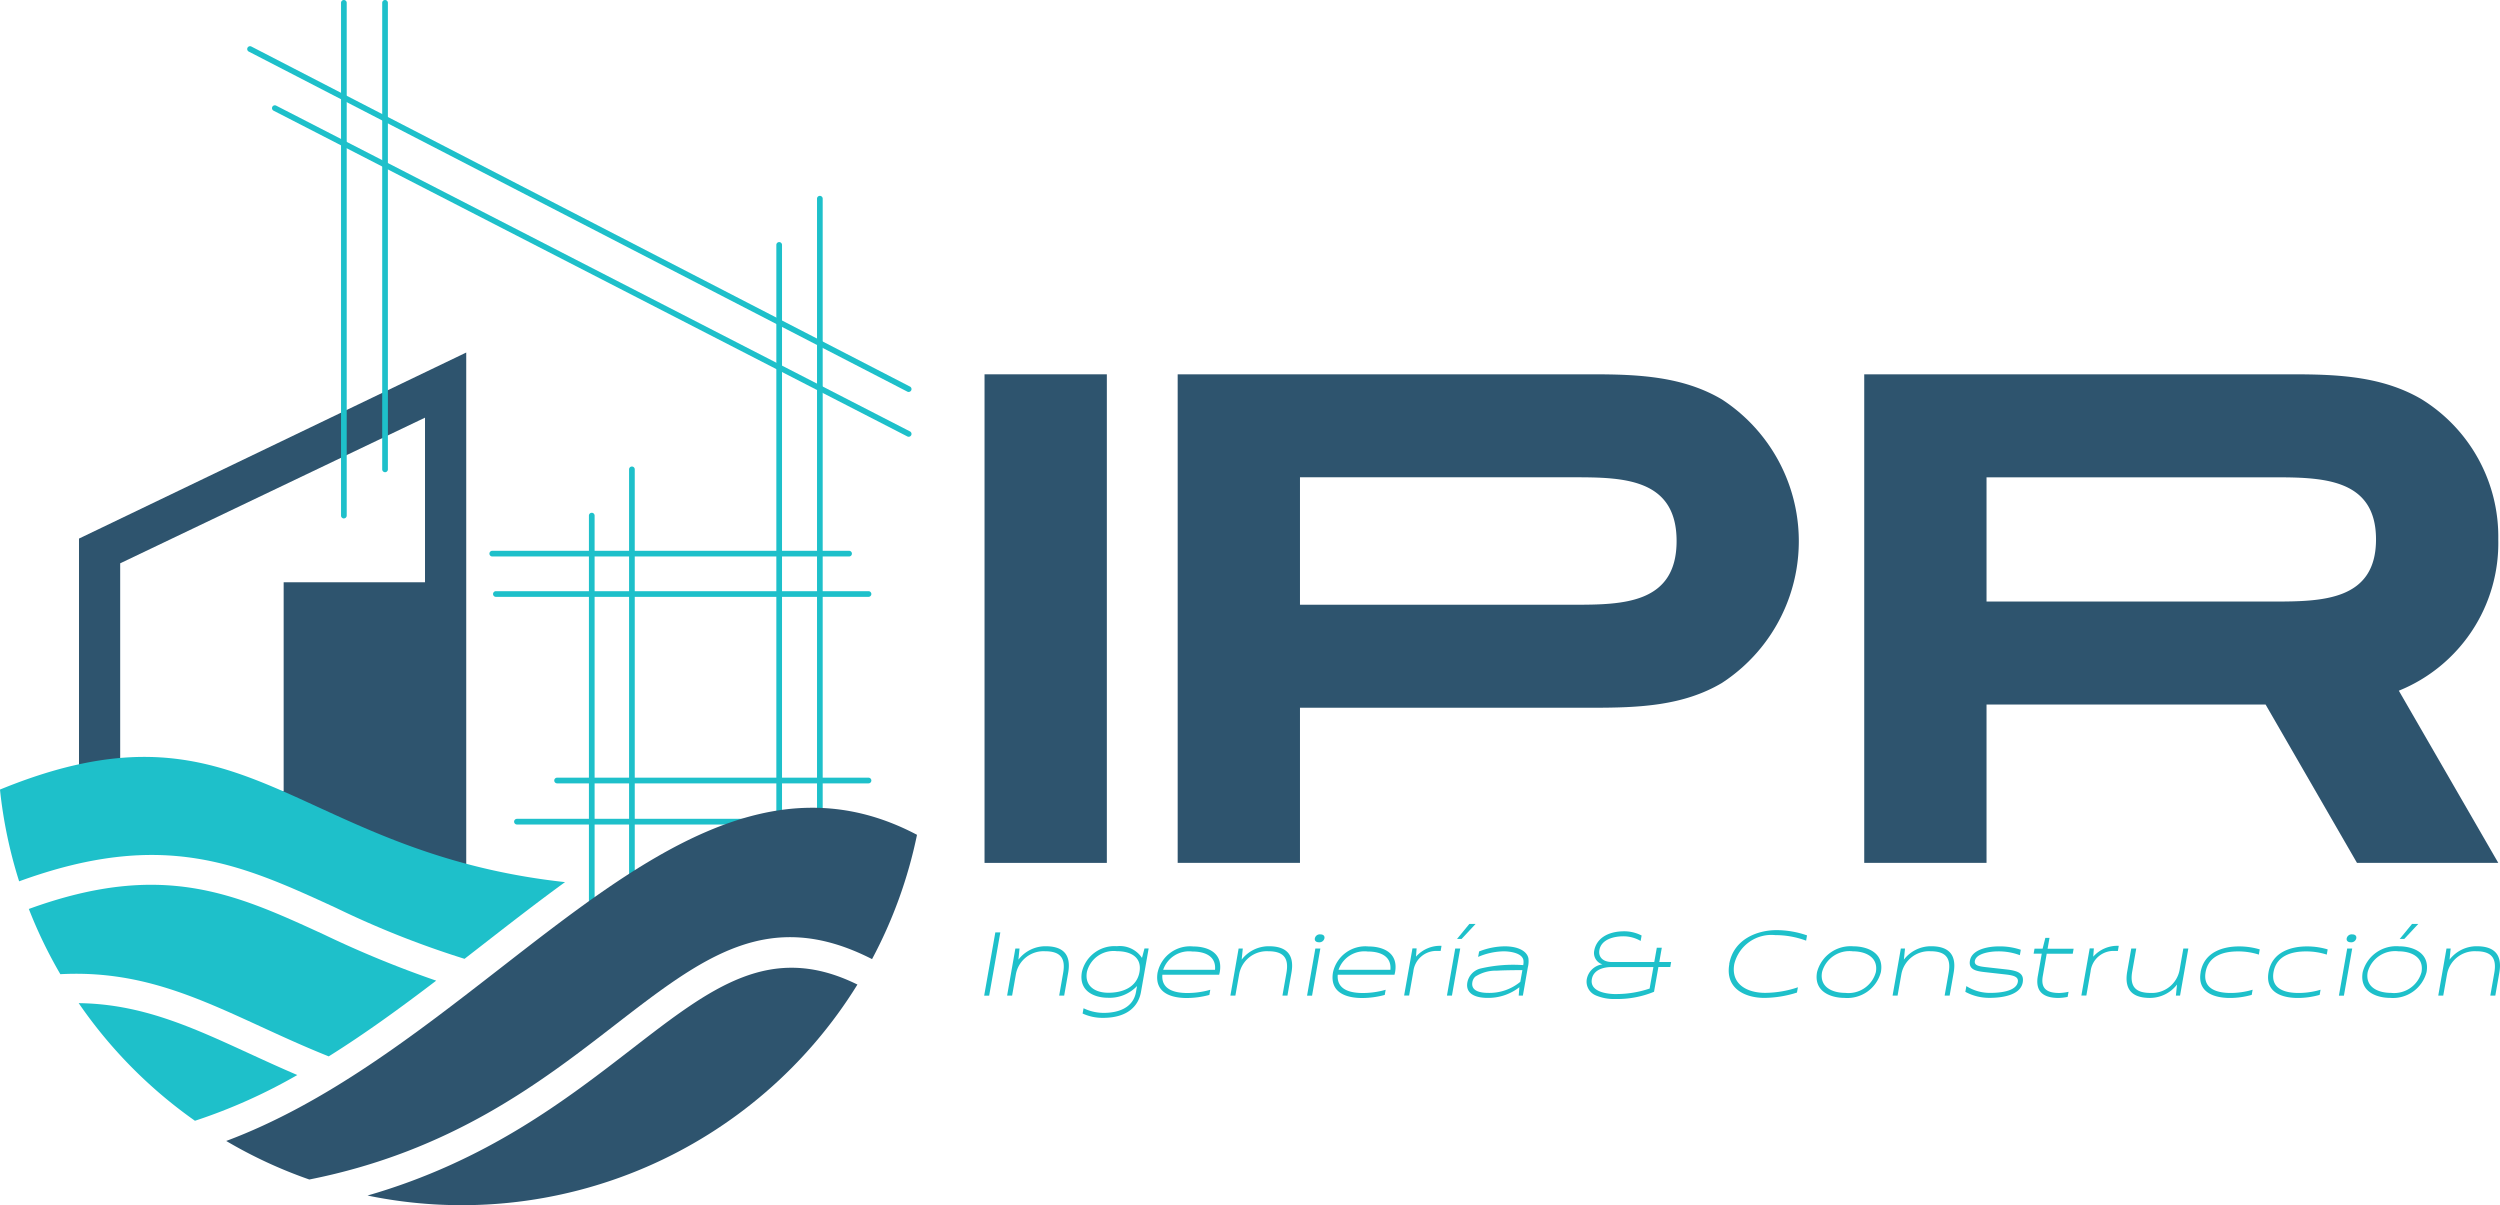 <svg xmlns="http://www.w3.org/2000/svg" xmlns:xlink="http://www.w3.org/1999/xlink" width="207.54" height="100.047" viewBox="0 0 207.54 100.047">
  <defs>
    <clipPath id="clip-path">
      <rect id="Rectángulo_2" data-name="Rectángulo 2" width="207.54" height="100.047" fill="none"/>
    </clipPath>
  </defs>
  <g id="Grupo_5" data-name="Grupo 5" transform="translate(0)">
    <path id="Trazado_1" data-name="Trazado 1" d="M225.648,212.907h.415l-.926,5.248h-.415Z" transform="translate(-143.02 -135.501)" fill="#1ec0ca"/>
    <g id="Grupo_4" data-name="Grupo 4" transform="translate(0)">
      <g id="Grupo_3" data-name="Grupo 3" clip-path="url(#clip-path)">
        <path id="Trazado_2" data-name="Trazado 2" d="M230.642,216.253h.346l-.093.923a2.833,2.833,0,0,1,2.254-1.113c1.162,0,2.192.432,1.877,2.209l-.332,1.891h-.415l.332-1.891c.231-1.3-.312-1.794-1.521-1.794a2.33,2.33,0,0,0-2.4,1.891l-.318,1.794h-.415Z" transform="translate(-146.351 -137.51)" fill="#1ec0ca"/>
        <path id="Trazado_3" data-name="Trazado 3" d="M247.029,221.644l.08-.439a3.84,3.84,0,0,0,1.677.384c1.138,0,2.434-.373,2.676-1.736l.086-.494a3.133,3.133,0,0,1-2.43.975c-1,0-2.441-.47-2.147-2.14a2.775,2.775,0,0,1,2.9-2.14,2.207,2.207,0,0,1,2.088.971l.207-.781h.346l-.636,3.609c-.2,1.138-1.079,2.15-3.163,2.15a3.943,3.943,0,0,1-1.684-.36m2.14-1.725c1.165,0,2.354-.436,2.582-1.718.221-1.255-.757-1.732-1.874-1.732a2.278,2.278,0,0,0-2.489,1.718c-.207,1.176.674,1.732,1.781,1.732" transform="translate(-157.156 -137.504)" fill="#1ec0ca"/>
        <path id="Trazado_4" data-name="Trazado 4" d="M264.275,218.247a2.752,2.752,0,0,1,2.952-2.136c1.006,0,2.507.387,2.2,2.14l-.049.208h-4.715c-.1,1.258,1.061,1.517,2.078,1.517a6.884,6.884,0,0,0,1.9-.269l-.076.428a7.2,7.2,0,0,1-1.881.256c-1.311,0-2.711-.442-2.413-2.143m4.764-.2c.1-1.169-.889-1.518-1.888-1.518a2.268,2.268,0,0,0-2.417,1.518Z" transform="translate(-168.168 -137.54)" fill="#1ec0ca"/>
        <path id="Trazado_5" data-name="Trazado 5" d="M281.619,216.253h.346l-.093.923a2.833,2.833,0,0,1,2.254-1.113c1.162,0,2.192.432,1.878,2.209l-.332,1.891h-.415l.332-1.891c.232-1.3-.312-1.794-1.521-1.794a2.33,2.33,0,0,0-2.4,1.891l-.318,1.794h-.415Z" transform="translate(-178.794 -137.51)" fill="#1ec0ca"/>
        <path id="Trazado_6" data-name="Trazado 6" d="M299.139,214.528h.415l-.688,3.91h-.415Zm.415-1.176c.221,0,.377.107.339.329a.423.423,0,0,1-.453.328c-.221,0-.38-.111-.342-.328a.42.42,0,0,1,.456-.329" transform="translate(-189.944 -135.784)" fill="#1ec0ca"/>
        <path id="Trazado_7" data-name="Trazado 7" d="M304.308,218.247a2.752,2.752,0,0,1,2.952-2.136c1.006,0,2.506.387,2.2,2.14l-.048.208H304.7c-.1,1.258,1.061,1.517,2.078,1.517a6.885,6.885,0,0,0,1.9-.269l-.076.428a7.2,7.2,0,0,1-1.881.256c-1.31,0-2.711-.442-2.413-2.143m4.764-.2c.1-1.169-.889-1.518-1.888-1.518a2.268,2.268,0,0,0-2.417,1.518Z" transform="translate(-193.646 -137.54)" fill="#1ec0ca"/>
        <path id="Trazado_8" data-name="Trazado 8" d="M321.306,216.2h.346l-.052.688a2.659,2.659,0,0,1,2.119-.9l-.072.425h-.232a1.918,1.918,0,0,0-2.036,1.715l-.349,1.984h-.415Z" transform="translate(-204.05 -137.468)" fill="#1ec0ca"/>
        <path id="Trazado_9" data-name="Trazado 9" d="M331.078,213.015h.415l-.688,3.91h-.415Zm1.172-2.04h.518l-1.162,1.245h-.38Z" transform="translate(-210.271 -134.272)" fill="#1ec0ca"/>
        <path id="Trazado_10" data-name="Trazado 10" d="M335.016,219.072a1.477,1.477,0,0,1,1.047-1.137,11.883,11.883,0,0,1,3.589-.293,1.143,1.143,0,0,0,.014-.426c-.121-.584-1.11-.719-1.639-.719a5.631,5.631,0,0,0-2.119.464l.083-.453a5.937,5.937,0,0,1,2.122-.426h.007c1.079,0,1.836.377,1.964.993a2.068,2.068,0,0,1-.052.771l-.408,2.327h-.345l.052-.688v-.007a4.189,4.189,0,0,1-2.645.885c-.964,0-1.843-.322-1.67-1.29m1.736.875a4.019,4.019,0,0,0,2.658-.919l.173-.971c-.857,0-1.653.017-2.123.045a3.107,3.107,0,0,0-1.791.5.817.817,0,0,0-.239.46c-.134.774.754.885,1.321.885" transform="translate(-213.201 -137.522)" fill="#1ec0ca"/>
        <path id="Trazado_11" data-name="Trazado 11" d="M363.022,217.966a1.235,1.235,0,0,1-.743-1.313,1.521,1.521,0,0,1,1.31-1.259.983.983,0,0,1-.688-1.13c.18-1.017,1.123-1.615,2.5-1.615a3.172,3.172,0,0,1,1.435.35l-.08.453a2.845,2.845,0,0,0-1.438-.387c-.747,0-1.829.235-1.988,1.148-.087.484.193.988,1.065.988h3.492l.211-1.189h.415l-.21,1.189h.985l-.072.415h-.986l-.363,2.054a8,8,0,0,1-3.194.6,3.868,3.868,0,0,1-1.646-.3m1.718-.111a8.644,8.644,0,0,0,2.756-.456l.314-1.784h-3.492c-.581,0-1.473.187-1.618,1-.183,1.055,1.238,1.244,2.04,1.244" transform="translate(-230.556 -135.337)" fill="#1ec0ca"/>
        <path id="Trazado_12" data-name="Trazado 12" d="M394.76,215.2c.374-2.109,2.406-2.81,3.9-2.81a7.7,7.7,0,0,1,2.559.436l-.076.438a7.319,7.319,0,0,0-2.558-.46,3.171,3.171,0,0,0-3.405,2.4c-.3,1.7,1.093,2.393,2.562,2.393a8.617,8.617,0,0,0,2.721-.463l-.08.439a9.078,9.078,0,0,1-2.714.442c-1.49,0-3.274-.7-2.9-2.811" transform="translate(-251.207 -135.174)" fill="#1ec0ca"/>
        <path id="Trazado_13" data-name="Trazado 13" d="M414.834,218.223a2.875,2.875,0,0,1,3.026-2.141c1.047,0,2.569.47,2.274,2.141a2.882,2.882,0,0,1-3.032,2.14c-1.043,0-2.565-.47-2.268-2.14m2.348,1.725a2.356,2.356,0,0,0,2.534-1.722c.221-1.255-.867-1.729-1.905-1.729a2.351,2.351,0,0,0-2.561,1.722c-.225,1.268.881,1.728,1.932,1.728" transform="translate(-263.99 -137.522)" fill="#1ec0ca"/>
        <path id="Trazado_14" data-name="Trazado 14" d="M432.829,216.253h.346l-.094.923a2.834,2.834,0,0,1,2.254-1.113c1.162,0,2.192.432,1.877,2.209l-.332,1.891h-.415l.332-1.891c.231-1.3-.311-1.794-1.521-1.794a2.33,2.33,0,0,0-2.4,1.891l-.318,1.794h-.415Z" transform="translate(-275.029 -137.51)" fill="#1ec0ca"/>
        <path id="Trazado_15" data-name="Trazado 15" d="M448.759,219.874l.086-.477a3.649,3.649,0,0,0,2.016.563c.577,0,2.109-.073,2.254-.9.073-.4-.269-.546-.982-.626l-1.777-.2c-.719-.08-1.345-.211-1.214-.954.169-.975,1.624-1.179,2.361-1.179a5.445,5.445,0,0,1,1.86.28l-.079.449a5,5,0,0,0-1.857-.315c-.463,0-1.756.121-1.877.791-.062.36.294.446.868.512l1.728.193c1.054.117,1.5.356,1.376,1.086-.2,1.113-1.86,1.276-2.735,1.276a4.171,4.171,0,0,1-2.029-.5" transform="translate(-285.605 -137.535)" fill="#1ec0ca"/>
        <path id="Trazado_16" data-name="Trazado 16" d="M464.7,217.315l.325-1.85h-.674l.073-.415h.675l0-.013.225-.885h.345l-.159.9h2.161l-.073.415h-2.161l-.325,1.85c-.193,1.086.384,1.411,1.38,1.411a4,4,0,0,0,.757-.1l-.075.425a4.387,4.387,0,0,1-.754.087c-1.1,0-1.974-.4-1.721-1.825" transform="translate(-295.527 -136.294)" fill="#1ec0ca"/>
        <path id="Trazado_17" data-name="Trazado 17" d="M475.948,216.2h.345l-.052.688a2.661,2.661,0,0,1,2.12-.9l-.073.425h-.232a1.918,1.918,0,0,0-2.036,1.715l-.349,1.984h-.415Z" transform="translate(-302.47 -137.468)" fill="#1ec0ca"/>
        <path id="Trazado_18" data-name="Trazado 18" d="M485.634,218.477l.332-1.891h.415l-.332,1.891c-.229,1.3.311,1.795,1.521,1.795a2.334,2.334,0,0,0,2.406-1.891l.314-1.795h.415l-.688,3.91h-.345l.093-.923a2.827,2.827,0,0,1-2.254,1.113c-1.162,0-2.193-.432-1.877-2.209" transform="translate(-309.038 -137.843)" fill="#1ec0ca"/>
        <path id="Trazado_19" data-name="Trazado 19" d="M502.413,218.242c.3-1.7,1.895-2.14,3.191-2.14a5.962,5.962,0,0,1,1.719.249l-.077.432a5.536,5.536,0,0,0-1.732-.266c-1.128,0-2.437.317-2.686,1.715-.252,1.442,1.02,1.735,2.078,1.735a6.384,6.384,0,0,0,1.825-.269l-.076.428a6.649,6.649,0,0,1-1.8.256c-1.3,0-2.738-.446-2.437-2.14" transform="translate(-319.727 -137.535)" fill="#1ec0ca"/>
        <path id="Trazado_20" data-name="Trazado 20" d="M517.925,218.242c.3-1.7,1.895-2.14,3.191-2.14a5.961,5.961,0,0,1,1.718.249l-.076.432a5.54,5.54,0,0,0-1.732-.266c-1.127,0-2.437.317-2.686,1.715-.252,1.442,1.02,1.735,2.078,1.735a6.384,6.384,0,0,0,1.826-.269l-.076.428a6.659,6.659,0,0,1-1.805.256c-1.3,0-2.738-.446-2.437-2.14" transform="translate(-329.6 -137.535)" fill="#1ec0ca"/>
        <path id="Trazado_21" data-name="Trazado 21" d="M534.749,214.528h.415l-.688,3.91h-.415Zm.415-1.176c.221,0,.377.107.339.329a.422.422,0,0,1-.453.328c-.221,0-.38-.111-.342-.328a.421.421,0,0,1,.456-.329" transform="translate(-339.894 -135.784)" fill="#1ec0ca"/>
        <path id="Trazado_22" data-name="Trazado 22" d="M539.43,214.972a2.874,2.874,0,0,1,3.025-2.141c1.047,0,2.569.47,2.275,2.141a2.883,2.883,0,0,1-3.032,2.14c-1.044,0-2.565-.47-2.268-2.14m2.347,1.725a2.356,2.356,0,0,0,2.534-1.721c.221-1.255-.867-1.729-1.905-1.729a2.352,2.352,0,0,0-2.562,1.722c-.225,1.268.882,1.728,1.933,1.728m1.747-5.722h.518l-1.162,1.245H542.5Z" transform="translate(-343.287 -134.272)" fill="#1ec0ca"/>
        <path id="Trazado_23" data-name="Trazado 23" d="M557.424,216.253h.346l-.093.923a2.832,2.832,0,0,1,2.254-1.113c1.162,0,2.192.432,1.877,2.209l-.332,1.891h-.415l.332-1.891c.231-1.3-.311-1.794-1.521-1.794a2.33,2.33,0,0,0-2.4,1.891l-.318,1.794h-.414Z" transform="translate(-354.326 -137.51)" fill="#1ec0ca"/>
        <rect id="Rectángulo_1" data-name="Rectángulo 1" width="10.154" height="40.56" transform="translate(81.732 31.074)" fill="#2e546e"/>
        <path id="Trazado_24" data-name="Trazado 24" d="M268.908,85.471H303.4c3.821,0,7.481.188,10.687,2.084a14.039,14.039,0,0,1,0,23.539c-3.206,1.9-6.867,2.057-10.687,2.057H279.061v12.879H268.908ZM301.826,104.6c4.035,0,8.5-.08,8.5-5.29s-4.462-5.29-8.5-5.29H279.061V104.6Z" transform="translate(-171.142 -54.397)" fill="#2e546e"/>
        <path id="Trazado_25" data-name="Trazado 25" d="M425.674,85.471H461.29c3.794,0,7.428.188,10.634,2.058a13.409,13.409,0,0,1,6.386,11.649,13.211,13.211,0,0,1-8.256,12.558l8.256,14.294H466.581l-7.588-13.146H435.827v13.146H425.674Zm33.986,18.864c4.035,0,8.5-.08,8.5-5.156s-4.462-5.157-8.5-5.157H435.827v10.313Z" transform="translate(-270.913 -54.397)" fill="#2e546e"/>
        <path id="Trazado_26" data-name="Trazado 26" d="M18.038,95.946v24.4h20.6l11.547,3.372V80.5ZM21.457,98,46.762,85.907V99.571H35.028V116.93H21.457Z" transform="translate(-11.48 -51.235)" fill="#2e546e"/>
        <path id="Trazado_27" data-name="Trazado 27" d="M141.61,126.239H111.99a.236.236,0,0,1,0-.472h29.62a.236.236,0,0,1,0,.472" transform="translate(-71.124 -80.042)" fill="#1ec0ca"/>
        <path id="Trazado_28" data-name="Trazado 28" d="M143.752,135.461H112.819a.236.236,0,1,1,0-.472h30.933a.236.236,0,0,1,0,.472" transform="translate(-71.652 -85.912)" fill="#1ec0ca"/>
        <path id="Trazado_29" data-name="Trazado 29" d="M87.508,39.2a.236.236,0,0,1-.236-.236V.236a.236.236,0,1,1,.472,0v38.73a.236.236,0,0,1-.236.236" transform="translate(-55.543)" fill="#1ec0ca"/>
        <path id="Trazado_30" data-name="Trazado 30" d="M114.962,51.571a.234.234,0,0,1-.108-.026L62.237,24.5a.236.236,0,1,1,.216-.42L115.07,51.125a.236.236,0,0,1-.108.446" transform="translate(-39.528 -15.312)" fill="#1ec0ca"/>
        <path id="Trazado_31" data-name="Trazado 31" d="M177.5,109.658a.236.236,0,0,1-.236-.236V55.514a.236.236,0,0,1,.472,0v53.908a.236.236,0,0,1-.236.236" transform="translate(-112.816 -35.181)" fill="#1ec0ca"/>
        <path id="Trazado_32" data-name="Trazado 32" d="M152.646,178.045H126.794a.236.236,0,0,1,0-.472h25.852a.236.236,0,0,1,0,.472" transform="translate(-80.546 -113.013)" fill="#1ec0ca"/>
        <path id="Trazado_33" data-name="Trazado 33" d="M143.876,143.241a.236.236,0,0,1-.236-.236V106.762a.236.236,0,1,1,.472,0v36.243a.236.236,0,0,1-.236.236" transform="translate(-91.417 -67.797)" fill="#1ec0ca"/>
        <path id="Trazado_34" data-name="Trazado 34" d="M134.709,150.866a.236.236,0,0,1-.236-.236v-33.31a.236.236,0,1,1,.472,0v33.31a.236.236,0,0,1-.236.236" transform="translate(-85.583 -74.516)" fill="#1ec0ca"/>
        <path id="Trazado_35" data-name="Trazado 35" d="M145.315,187.443H117.626a.236.236,0,1,1,0-.472h27.689a.236.236,0,0,1,0,.472" transform="translate(-74.711 -118.995)" fill="#1ec0ca"/>
        <path id="Trazado_36" data-name="Trazado 36" d="M186.791,102.034a.236.236,0,0,1-.236-.236V44.957a.236.236,0,1,1,.472,0V101.8a.236.236,0,0,1-.236.236" transform="translate(-118.73 -28.462)" fill="#1ec0ca"/>
        <path id="Trazado_37" data-name="Trazado 37" d="M111.36,39.258a.231.231,0,0,1-.108-.027L56.576,11a.236.236,0,1,1,.217-.42l54.675,28.229a.236.236,0,0,1-.109.446" transform="translate(-35.926 -6.718)" fill="#1ec0ca"/>
        <path id="Trazado_38" data-name="Trazado 38" d="M78.106,43.039a.236.236,0,0,1-.236-.236V.235a.236.236,0,1,1,.472,0V42.8a.236.236,0,0,1-.236.236" transform="translate(-49.559 0.001)" fill="#1ec0ca"/>
        <path id="Trazado_39" data-name="Trazado 39" d="M83.912,239.882a38.608,38.608,0,0,0,40.672-17.514c-7.211-3.559-12.106.226-18.7,5.322-5.494,4.248-12.089,9.346-21.976,12.193" transform="translate(-53.404 -140.634)" fill="#2e546e" fill-rule="evenodd"/>
        <path id="Trazado_40" data-name="Trazado 40" d="M51.653,212.1a38.389,38.389,0,0,0,6.9,3.2c11.817-2.348,19.258-8.1,25.315-12.784,7.356-5.687,12.8-9.9,21.4-5.512A38.3,38.3,0,0,0,109,186.685c-12.112-6.4-22.923,2-34.625,11.1C67.315,203.271,59.942,209,51.653,212.1" transform="translate(-32.874 -117.382)" fill="#2e546e" fill-rule="evenodd"/>
        <path id="Trazado_41" data-name="Trazado 41" d="M36.123,235.024c-1.42-.606-2.762-1.223-4.063-1.821-4.736-2.176-8.9-4.086-14.091-4.148a38.757,38.757,0,0,0,9.652,9.765,45.586,45.586,0,0,0,8.5-3.8" transform="translate(-11.436 -145.778)" fill="#1ec0ca" fill-rule="evenodd"/>
        <path id="Trazado_42" data-name="Trazado 42" d="M9.21,209.45c6.433-.337,11.166,1.837,16.622,4.344,1.78.818,3.639,1.672,5.657,2.479,3.058-1.913,6.022-4.076,8.922-6.286a87.569,87.569,0,0,1-9.317-3.828c-7.416-3.407-13.413-6.161-24.5-2.123A38.424,38.424,0,0,0,9.21,209.45" transform="translate(-4.2 -128.577)" fill="#1ec0ca" fill-rule="evenodd"/>
        <path id="Trazado_43" data-name="Trazado 43" d="M1.59,183.16c11.983-4.374,18.39-1.431,26.314,2.209a77.023,77.023,0,0,0,10.66,4.225l1.443-1.121c2.327-1.809,4.621-3.592,6.9-5.247-9.115-1-15.208-3.8-20.589-6.268-7.807-3.586-14.04-6.448-26.32-1.415a38.393,38.393,0,0,0,1.59,7.616" transform="translate(0 -109.996)" fill="#1ec0ca" fill-rule="evenodd"/>
      </g>
    </g>
  </g>
</svg>
